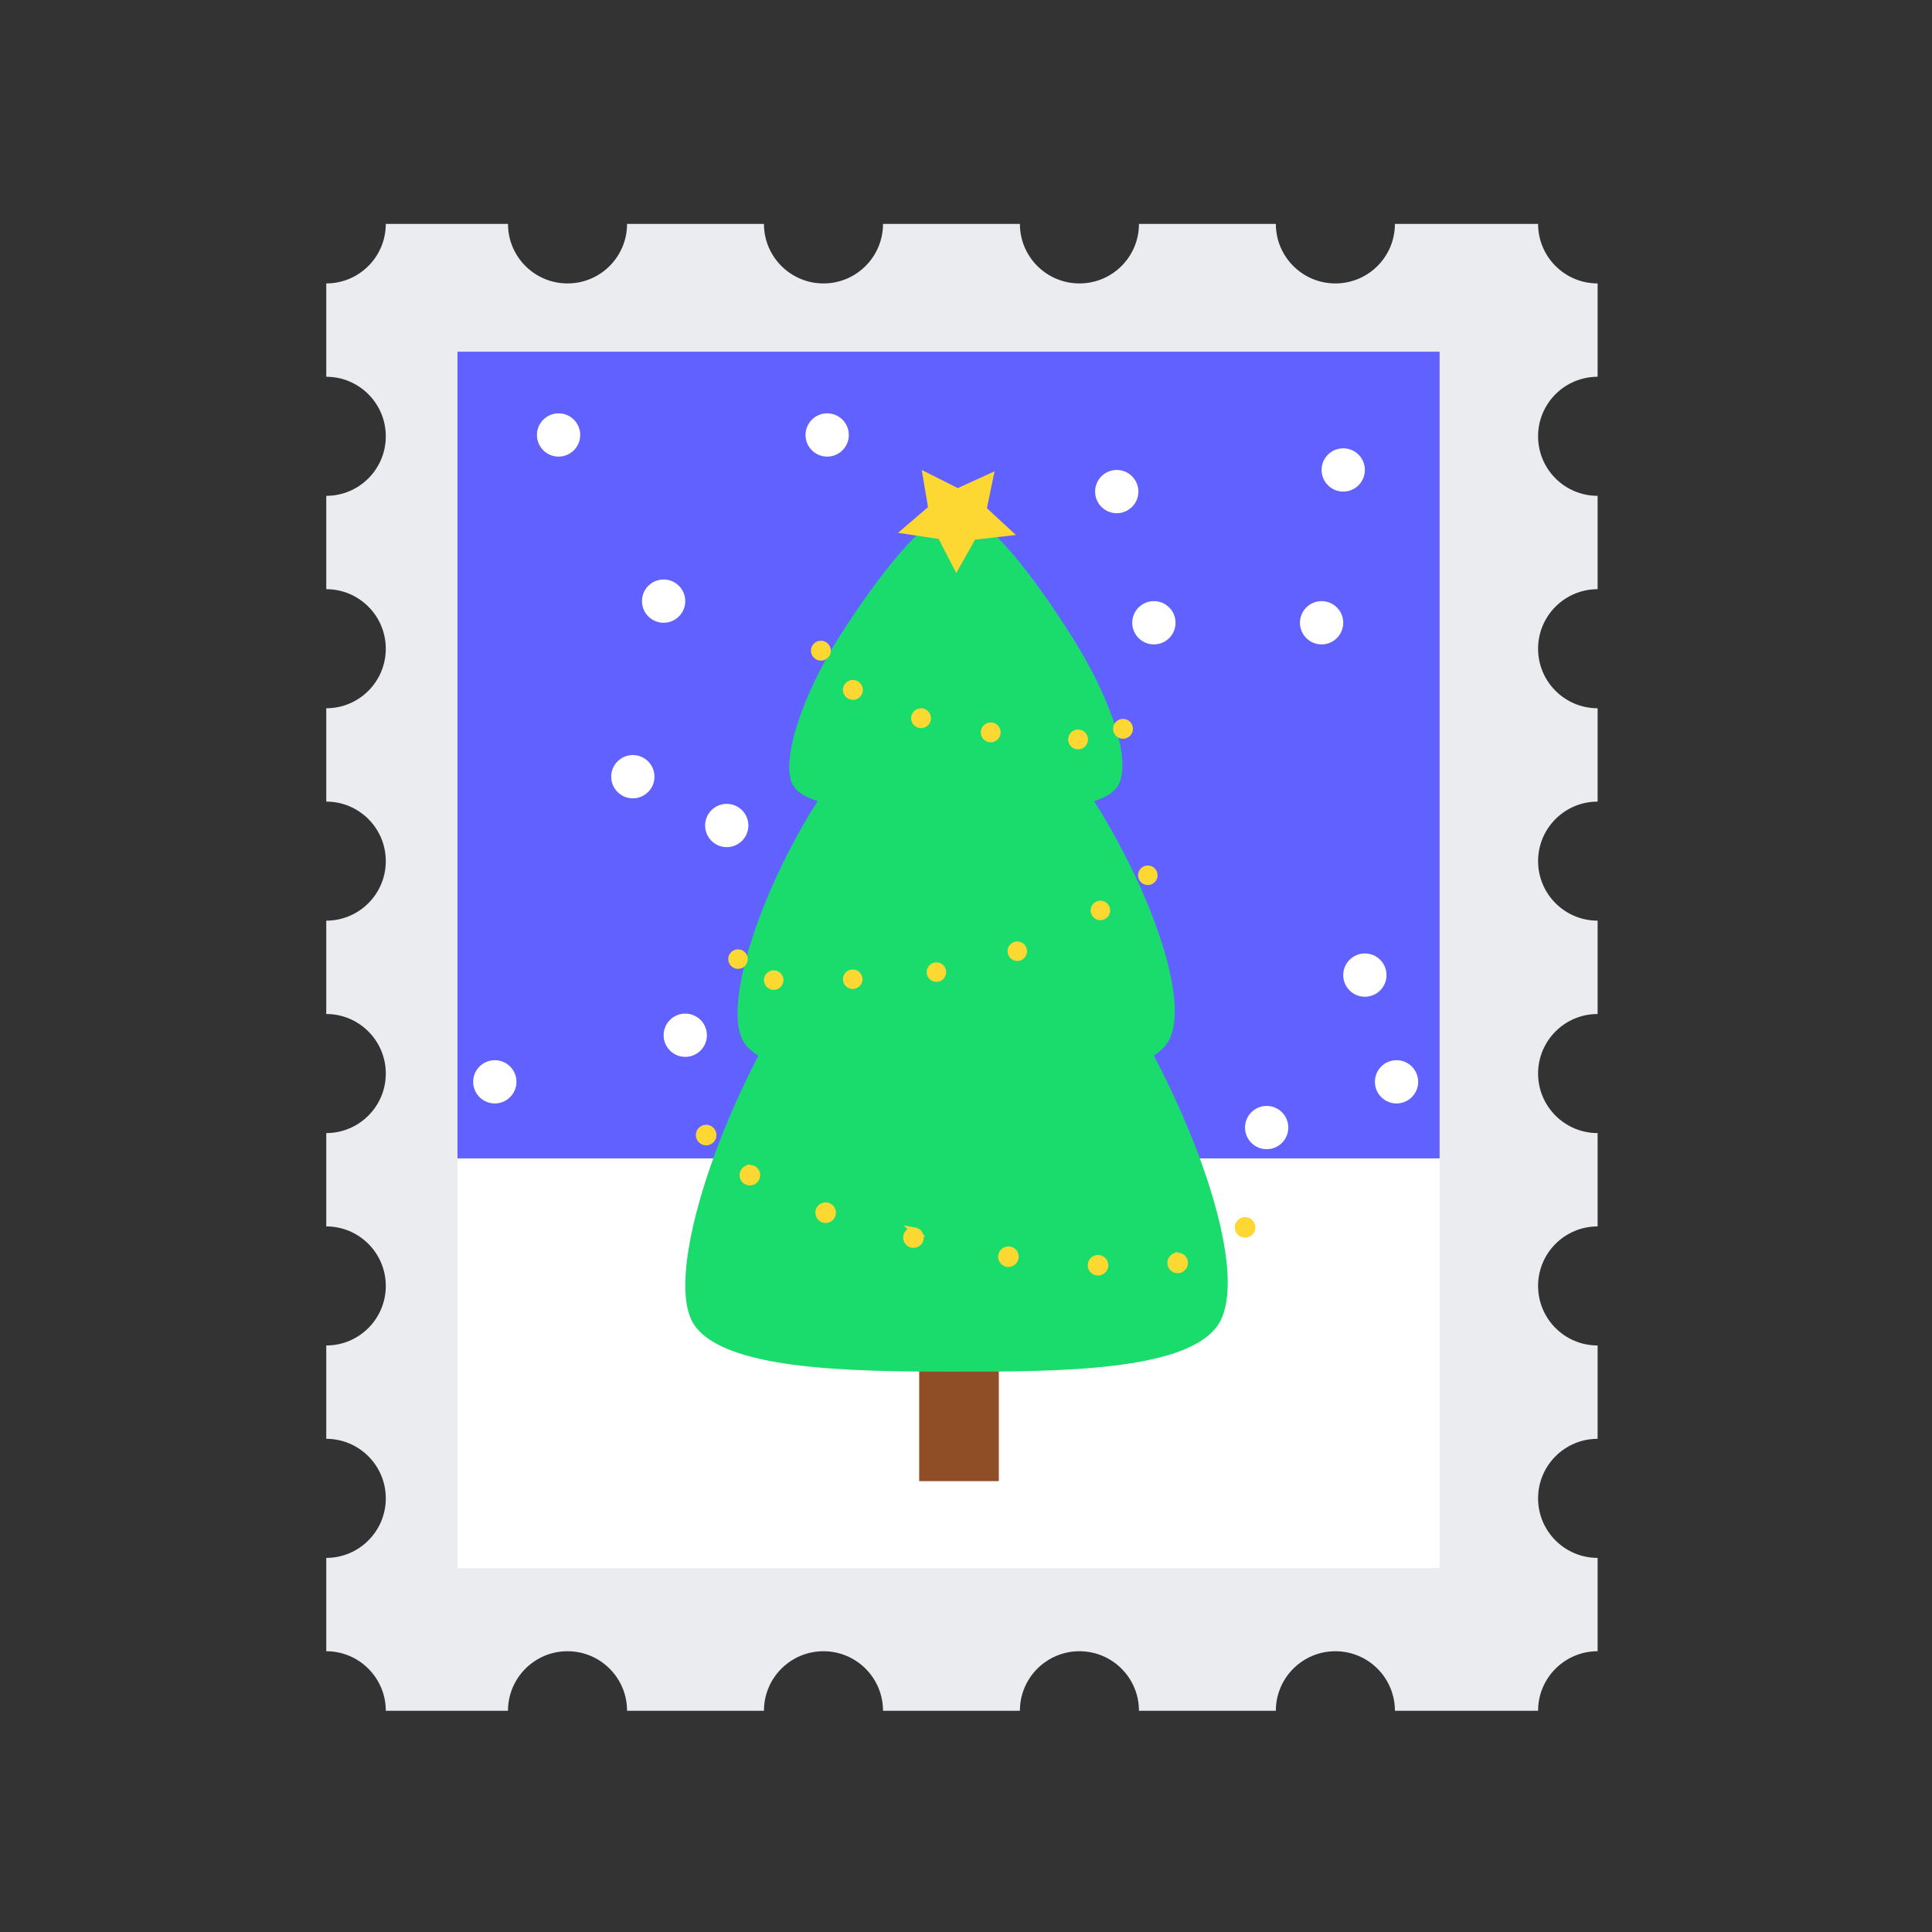 <svg width="302" height="302" viewBox="0 0 302 302" fill="none" xmlns="http://www.w3.org/2000/svg">
<rect x="0" y="0" width="302" height="302" fill="#333333" stroke="none"/>
<path fill-rule="evenodd" clip-rule="evenodd" d="M249.732 258.112V243.522C244.593 243.522 240.425 239.354 240.425 234.217C240.425 229.076 244.593 224.908 249.732 224.908V210.318C244.593 210.318 240.425 206.153 240.425 201.011C240.425 195.872 244.593 191.707 249.732 191.707V177.117C244.593 177.117 240.425 172.947 240.425 167.812C240.425 162.671 244.593 158.503 249.732 158.503V143.913C244.593 143.913 240.425 139.745 240.425 134.606C240.425 129.467 244.593 125.302 249.732 125.302V110.712C244.593 110.712 240.425 106.544 240.425 101.405C240.425 96.266 244.593 92.098 249.732 92.098V77.506C244.593 77.506 240.425 73.341 240.425 68.201C240.425 63.062 244.593 58.894 249.732 58.894V44.305C244.593 44.305 240.425 40.137 240.425 35H218.046C218.046 40.137 213.879 44.305 208.74 44.305C203.6 44.305 199.433 40.137 199.433 35H178.037C178.037 40.137 173.871 44.305 168.732 44.305C163.591 44.305 159.425 40.137 159.425 35H138.028C138.028 40.137 133.862 44.305 128.721 44.305C123.582 44.305 119.416 40.137 119.416 35H98.018C98.018 40.137 93.853 44.305 88.711 44.305C83.572 44.305 79.406 40.137 79.406 35H60.305C60.305 40.137 56.139 44.305 51 44.305V58.894C56.139 58.894 60.305 63.062 60.305 68.201C60.305 73.341 56.139 77.506 51 77.506V92.098C56.139 92.098 60.305 96.266 60.305 101.405C60.305 106.544 56.139 110.712 51 110.712V125.302C56.139 125.302 60.305 129.467 60.305 134.606C60.305 139.745 56.139 143.913 51 143.913V158.503C56.139 158.503 60.305 162.671 60.305 167.812C60.305 172.947 56.139 177.117 51 177.117V191.707C56.139 191.707 60.305 195.872 60.305 201.011C60.305 206.153 56.139 210.318 51 210.318V224.908C56.139 224.908 60.305 229.076 60.305 234.217C60.305 239.354 56.139 243.522 51 243.522V258.112C56.139 258.112 60.305 262.28 60.305 267.419H79.406C79.406 262.28 83.572 258.112 88.711 258.112C93.853 258.112 98.018 262.28 98.018 267.419H119.416C119.416 262.28 123.582 258.112 128.721 258.112C133.862 258.112 138.028 262.28 138.028 267.419H159.425C159.425 262.28 163.591 258.112 168.732 258.112C173.871 258.112 178.037 262.28 178.037 267.419H199.433C199.433 262.28 203.6 258.112 208.74 258.112C213.879 258.112 218.046 262.28 218.046 267.419H240.425C240.425 262.28 244.593 258.112 249.732 258.112Z" fill="#EBECEF"/>
<path d="M225.033 54.975H71.508V245.114H225.033V54.975Z" fill="white"/>
<path d="M225.033 54.975H71.508V181.073H225.033V54.975Z" fill="#6161FF"/>
<path d="M103.734 97.347C105.602 97.347 107.116 95.833 107.116 93.965C107.116 92.097 105.602 90.583 103.734 90.583C101.866 90.583 100.351 92.097 100.351 93.965C100.351 95.833 101.866 97.347 103.734 97.347Z" fill="white"/>
<path d="M129.3 71.377C131.168 71.377 132.683 69.862 132.683 67.994C132.683 66.126 131.168 64.612 129.3 64.612C127.432 64.612 125.918 66.126 125.918 67.994C125.918 69.862 127.432 71.377 129.3 71.377Z" fill="white"/>
<path d="M98.921 124.792C100.789 124.792 102.304 123.277 102.304 121.409C102.304 119.541 100.789 118.027 98.921 118.027C97.053 118.027 95.539 119.541 95.539 121.409C95.539 123.277 97.053 124.792 98.921 124.792Z" fill="white"/>
<path d="M113.601 132.421C115.469 132.421 116.983 130.906 116.983 129.038C116.983 127.17 115.469 125.656 113.601 125.656C111.733 125.656 110.219 127.17 110.219 129.038C110.219 130.906 111.733 132.421 113.601 132.421Z" fill="white"/>
<path d="M209.967 76.842C211.835 76.842 213.349 75.328 213.349 73.459C213.349 71.591 211.835 70.077 209.967 70.077C208.099 70.077 206.585 71.591 206.585 73.459C206.585 75.328 208.099 76.842 209.967 76.842Z" fill="white"/>
<path d="M206.585 100.73C208.453 100.73 209.967 99.215 209.967 97.347C209.967 95.479 208.453 93.965 206.585 93.965C204.717 93.965 203.202 95.479 203.202 97.347C203.202 99.215 204.717 100.73 206.585 100.73Z" fill="white"/>
<path d="M180.371 100.73C182.239 100.73 183.754 99.215 183.754 97.347C183.754 95.479 182.239 93.965 180.371 93.965C178.503 93.965 176.989 95.479 176.989 97.347C176.989 99.215 178.503 100.73 180.371 100.73Z" fill="white"/>
<path d="M174.564 80.224C176.432 80.224 177.947 78.71 177.947 76.842C177.947 74.974 176.432 73.46 174.564 73.46C172.696 73.46 171.182 74.974 171.182 76.842C171.182 78.71 172.696 80.224 174.564 80.224Z" fill="white"/>
<path d="M213.35 155.805C215.218 155.805 216.732 154.291 216.732 152.423C216.732 150.555 215.218 149.04 213.35 149.04C211.482 149.04 209.967 150.555 209.967 152.423C209.967 154.291 211.482 155.805 213.35 155.805Z" fill="white"/>
<path d="M197.998 179.637C199.866 179.637 201.381 178.123 201.381 176.255C201.381 174.387 199.866 172.872 197.998 172.872C196.13 172.872 194.616 174.387 194.616 176.255C194.616 178.123 196.13 179.637 197.998 179.637Z" fill="white"/>
<path d="M218.299 172.487C220.167 172.487 221.681 170.972 221.681 169.104C221.681 167.236 220.167 165.722 218.299 165.722C216.431 165.722 214.916 167.236 214.916 169.104C214.916 170.972 216.431 172.487 218.299 172.487Z" fill="white"/>
<path d="M107.116 165.206C108.984 165.206 110.499 163.692 110.499 161.824C110.499 159.956 108.984 158.441 107.116 158.441C105.248 158.441 103.734 159.956 103.734 161.824C103.734 163.692 105.248 165.206 107.116 165.206Z" fill="white"/>
<path d="M77.346 172.487C79.214 172.487 80.729 170.972 80.729 169.104C80.729 167.236 79.214 165.722 77.346 165.722C75.478 165.722 73.964 167.236 73.964 169.104C73.964 170.972 75.478 172.487 77.346 172.487Z" fill="white"/>
<path d="M87.313 71.377C89.181 71.377 90.696 69.862 90.696 67.994C90.696 66.126 89.181 64.612 87.313 64.612C85.445 64.612 83.931 66.126 83.931 67.994C83.931 69.862 85.445 71.377 87.313 71.377Z" fill="white"/>
<path d="M156.129 184.574H143.682V231.523H156.129V184.574Z" fill="#8F4E25"/>
<path d="M149.458 132.427C141.798 132.439 128.53 146.833 120.08 162.166C110.325 179.855 104.573 199.981 108.229 206.615C112.401 214.169 132.838 214.406 149.079 214.412C165.45 214.412 186.384 214.412 190.687 206.615C194.579 199.546 188.834 180.296 178.842 162.166C170.256 146.591 157.497 132.446 149.464 132.427" fill="#1ADC6C"/>
<path d="M149.408 105.81C143.234 105.822 132.54 116.864 125.731 128.634C117.866 142.213 113.234 157.664 116.181 162.75C119.545 168.551 136.32 169.098 149.414 169.098C162.608 169.098 179.171 168.731 182.641 162.75C185.781 157.322 181.149 142.549 173.091 128.634C166.171 116.678 155.887 105.822 149.414 105.81" fill="#1ADC6C"/>
<path d="M149.377 80.025C144.67 80.031 136.525 91.18 131.334 99.312C125.34 108.701 121.808 119.376 124.053 122.895C126.614 126.906 139.404 126.676 149.377 126.676C159.431 126.676 172.059 127.036 174.701 122.895C177.095 119.146 173.563 108.931 167.427 99.312C162.154 91.049 154.314 80.031 149.383 80.025" fill="#1ADC6C"/>
<path d="M111.4 177.61C111.313 178.107 110.872 178.462 110.38 178.462C110.318 178.462 110.256 178.462 110.194 178.443C109.92 178.393 109.684 178.244 109.529 178.014C109.373 177.784 109.311 177.511 109.361 177.243C109.411 176.97 109.56 176.733 109.79 176.578C110.014 176.423 110.293 176.36 110.567 176.41C111.127 176.51 111.506 177.05 111.4 177.61ZM120.938 152.249C120.416 152.249 119.987 152.678 119.987 153.2C119.987 153.722 120.416 154.151 120.938 154.151C121.46 154.151 121.889 153.722 121.889 153.2C121.889 152.678 121.46 152.249 120.938 152.249ZM115.361 148.972C114.838 148.972 114.409 149.401 114.409 149.923C114.409 150.445 114.838 150.875 115.361 150.875C115.883 150.875 116.312 150.445 116.312 149.923C116.312 149.401 115.883 148.972 115.361 148.972ZM133.51 106.879C133.249 106.829 132.994 106.879 132.776 107.028C132.559 107.171 132.409 107.395 132.36 107.65C132.31 107.905 132.36 108.166 132.509 108.384C132.652 108.601 132.876 108.75 133.131 108.8C133.193 108.813 133.261 108.819 133.323 108.819C133.516 108.819 133.703 108.763 133.864 108.651C134.082 108.508 134.231 108.284 134.281 108.029C134.387 107.501 134.038 106.985 133.51 106.879ZM128.318 102.688C128.778 102.688 129.189 102.365 129.276 101.899C129.381 101.37 129.033 100.854 128.505 100.748C127.976 100.643 127.46 100.991 127.354 101.519C127.249 102.048 127.597 102.564 128.125 102.67C128.188 102.682 128.25 102.688 128.312 102.688H128.318ZM144.167 111.306C143.638 111.2 143.122 111.548 143.016 112.077C142.911 112.605 143.259 113.121 143.787 113.227C143.85 113.24 143.912 113.246 143.974 113.246C144.434 113.246 144.844 112.922 144.931 112.456C144.981 112.201 144.931 111.94 144.782 111.722C144.633 111.505 144.415 111.356 144.161 111.306H144.167ZM155.054 113.519C154.525 113.414 154.009 113.762 153.903 114.29C153.854 114.545 153.903 114.806 154.053 115.024C154.196 115.242 154.42 115.391 154.674 115.441C154.737 115.453 154.799 115.459 154.861 115.459C155.321 115.459 155.731 115.136 155.818 114.67C155.868 114.415 155.818 114.154 155.669 113.936C155.526 113.718 155.302 113.569 155.047 113.519H155.054ZM168.714 114.626C168.453 114.576 168.198 114.626 167.98 114.775C167.762 114.918 167.613 115.142 167.563 115.397C167.458 115.926 167.806 116.442 168.334 116.547C168.397 116.56 168.459 116.566 168.521 116.566C168.981 116.566 169.391 116.243 169.478 115.776C169.584 115.248 169.236 114.732 168.707 114.626H168.714ZM175.733 112.966C175.199 112.86 174.689 113.208 174.583 113.737C174.533 113.992 174.583 114.253 174.732 114.471C174.875 114.688 175.099 114.837 175.354 114.887C175.416 114.9 175.485 114.906 175.547 114.906C175.74 114.906 175.926 114.85 176.088 114.738C176.305 114.595 176.455 114.371 176.504 114.116C176.61 113.588 176.262 113.072 175.733 112.966ZM133.292 152.112C132.77 152.112 132.341 152.541 132.341 153.063C132.341 153.585 132.77 154.014 133.292 154.014C133.814 154.014 134.243 153.585 134.243 153.063C134.243 152.541 133.814 152.112 133.292 152.112ZM146.374 151.005C145.852 151.005 145.423 151.434 145.423 151.956C145.423 152.479 145.852 152.908 146.374 152.908C146.896 152.908 147.325 152.479 147.325 151.956C147.325 151.434 146.896 151.005 146.374 151.005ZM159.014 147.735C158.492 147.735 158.063 148.164 158.063 148.686C158.063 149.208 158.492 149.637 159.014 149.637C159.537 149.637 159.966 149.208 159.966 148.686C159.966 148.164 159.537 147.735 159.014 147.735ZM172.009 141.362C171.487 141.362 171.058 141.791 171.058 142.313C171.058 142.835 171.487 143.264 172.009 143.264C172.531 143.264 172.96 142.835 172.96 142.313C172.96 141.791 172.531 141.362 172.009 141.362ZM179.42 135.865C178.898 135.865 178.469 136.294 178.469 136.817C178.469 137.339 178.898 137.768 179.42 137.768C179.943 137.768 180.372 137.339 180.372 136.817C180.372 136.294 179.943 135.865 179.42 135.865ZM117.4 182.677C117.127 182.628 116.853 182.69 116.623 182.845C116.399 183.001 116.244 183.237 116.194 183.511C116.094 184.07 116.467 184.611 117.027 184.711C117.089 184.723 117.151 184.729 117.214 184.729C117.425 184.729 117.624 184.667 117.804 184.543C118.028 184.387 118.184 184.151 118.233 183.877C118.283 183.604 118.221 183.33 118.065 183.1C117.91 182.87 117.674 182.721 117.4 182.671V182.677ZM129.251 188.541C128.977 188.491 128.704 188.553 128.474 188.708C128.244 188.864 128.094 189.1 128.045 189.374C127.945 189.933 128.318 190.474 128.878 190.574C128.94 190.586 129.002 190.592 129.058 190.592C129.549 190.592 129.984 190.238 130.078 189.741C130.177 189.181 129.804 188.64 129.245 188.541H129.251ZM142.973 192.439C142.699 192.389 142.426 192.451 142.196 192.607C141.966 192.762 141.816 192.999 141.767 193.272C141.717 193.546 141.779 193.819 141.935 194.043C142.09 194.273 142.326 194.422 142.6 194.472C142.662 194.485 142.724 194.491 142.78 194.491C143.271 194.491 143.707 194.136 143.8 193.639C143.85 193.365 143.787 193.092 143.632 192.862C143.477 192.632 143.24 192.482 142.967 192.433L142.973 192.439ZM157.821 195.423C157.547 195.374 157.273 195.436 157.043 195.591C156.819 195.747 156.664 195.983 156.614 196.257C156.515 196.816 156.888 197.357 157.447 197.457C157.51 197.469 157.572 197.475 157.628 197.475C158.119 197.475 158.554 197.121 158.647 196.623C158.747 196.064 158.374 195.523 157.814 195.423H157.821ZM171.816 196.76C171.25 196.661 170.716 197.034 170.616 197.593C170.567 197.867 170.629 198.14 170.784 198.364C170.94 198.594 171.176 198.744 171.449 198.793C171.512 198.806 171.574 198.812 171.636 198.812C172.127 198.812 172.562 198.458 172.656 197.96C172.755 197.401 172.382 196.86 171.822 196.76H171.816ZM184.27 196.393C183.996 196.344 183.723 196.406 183.493 196.561C183.269 196.717 183.114 196.953 183.064 197.226C183.014 197.5 183.076 197.774 183.232 197.997C183.387 198.228 183.623 198.377 183.897 198.426C183.959 198.439 184.021 198.445 184.084 198.445C184.295 198.445 184.494 198.383 184.674 198.259C184.898 198.103 185.053 197.867 185.103 197.593C185.153 197.32 185.091 197.046 184.935 196.816C184.78 196.586 184.544 196.437 184.27 196.387V196.393ZM194.803 190.841C194.243 190.742 193.702 191.115 193.603 191.674C193.553 191.948 193.615 192.221 193.771 192.445C193.926 192.675 194.162 192.824 194.436 192.874C194.498 192.887 194.56 192.893 194.622 192.893C195.114 192.893 195.549 192.538 195.642 192.041C195.741 191.481 195.368 190.941 194.809 190.841H194.803Z" fill="#FDD732" stroke="#FDD732" stroke-width="1.15" stroke-miterlimit="10"/>
<path d="M149.476 89.569L152.417 84.353L158.803 83.625L154.27 79.441L155.464 73.671L149.719 76.301L144.08 73.46L145.062 79.273L140.38 83.289L146.728 84.247L149.476 89.569Z" fill="#FDD732"/>
</svg>
